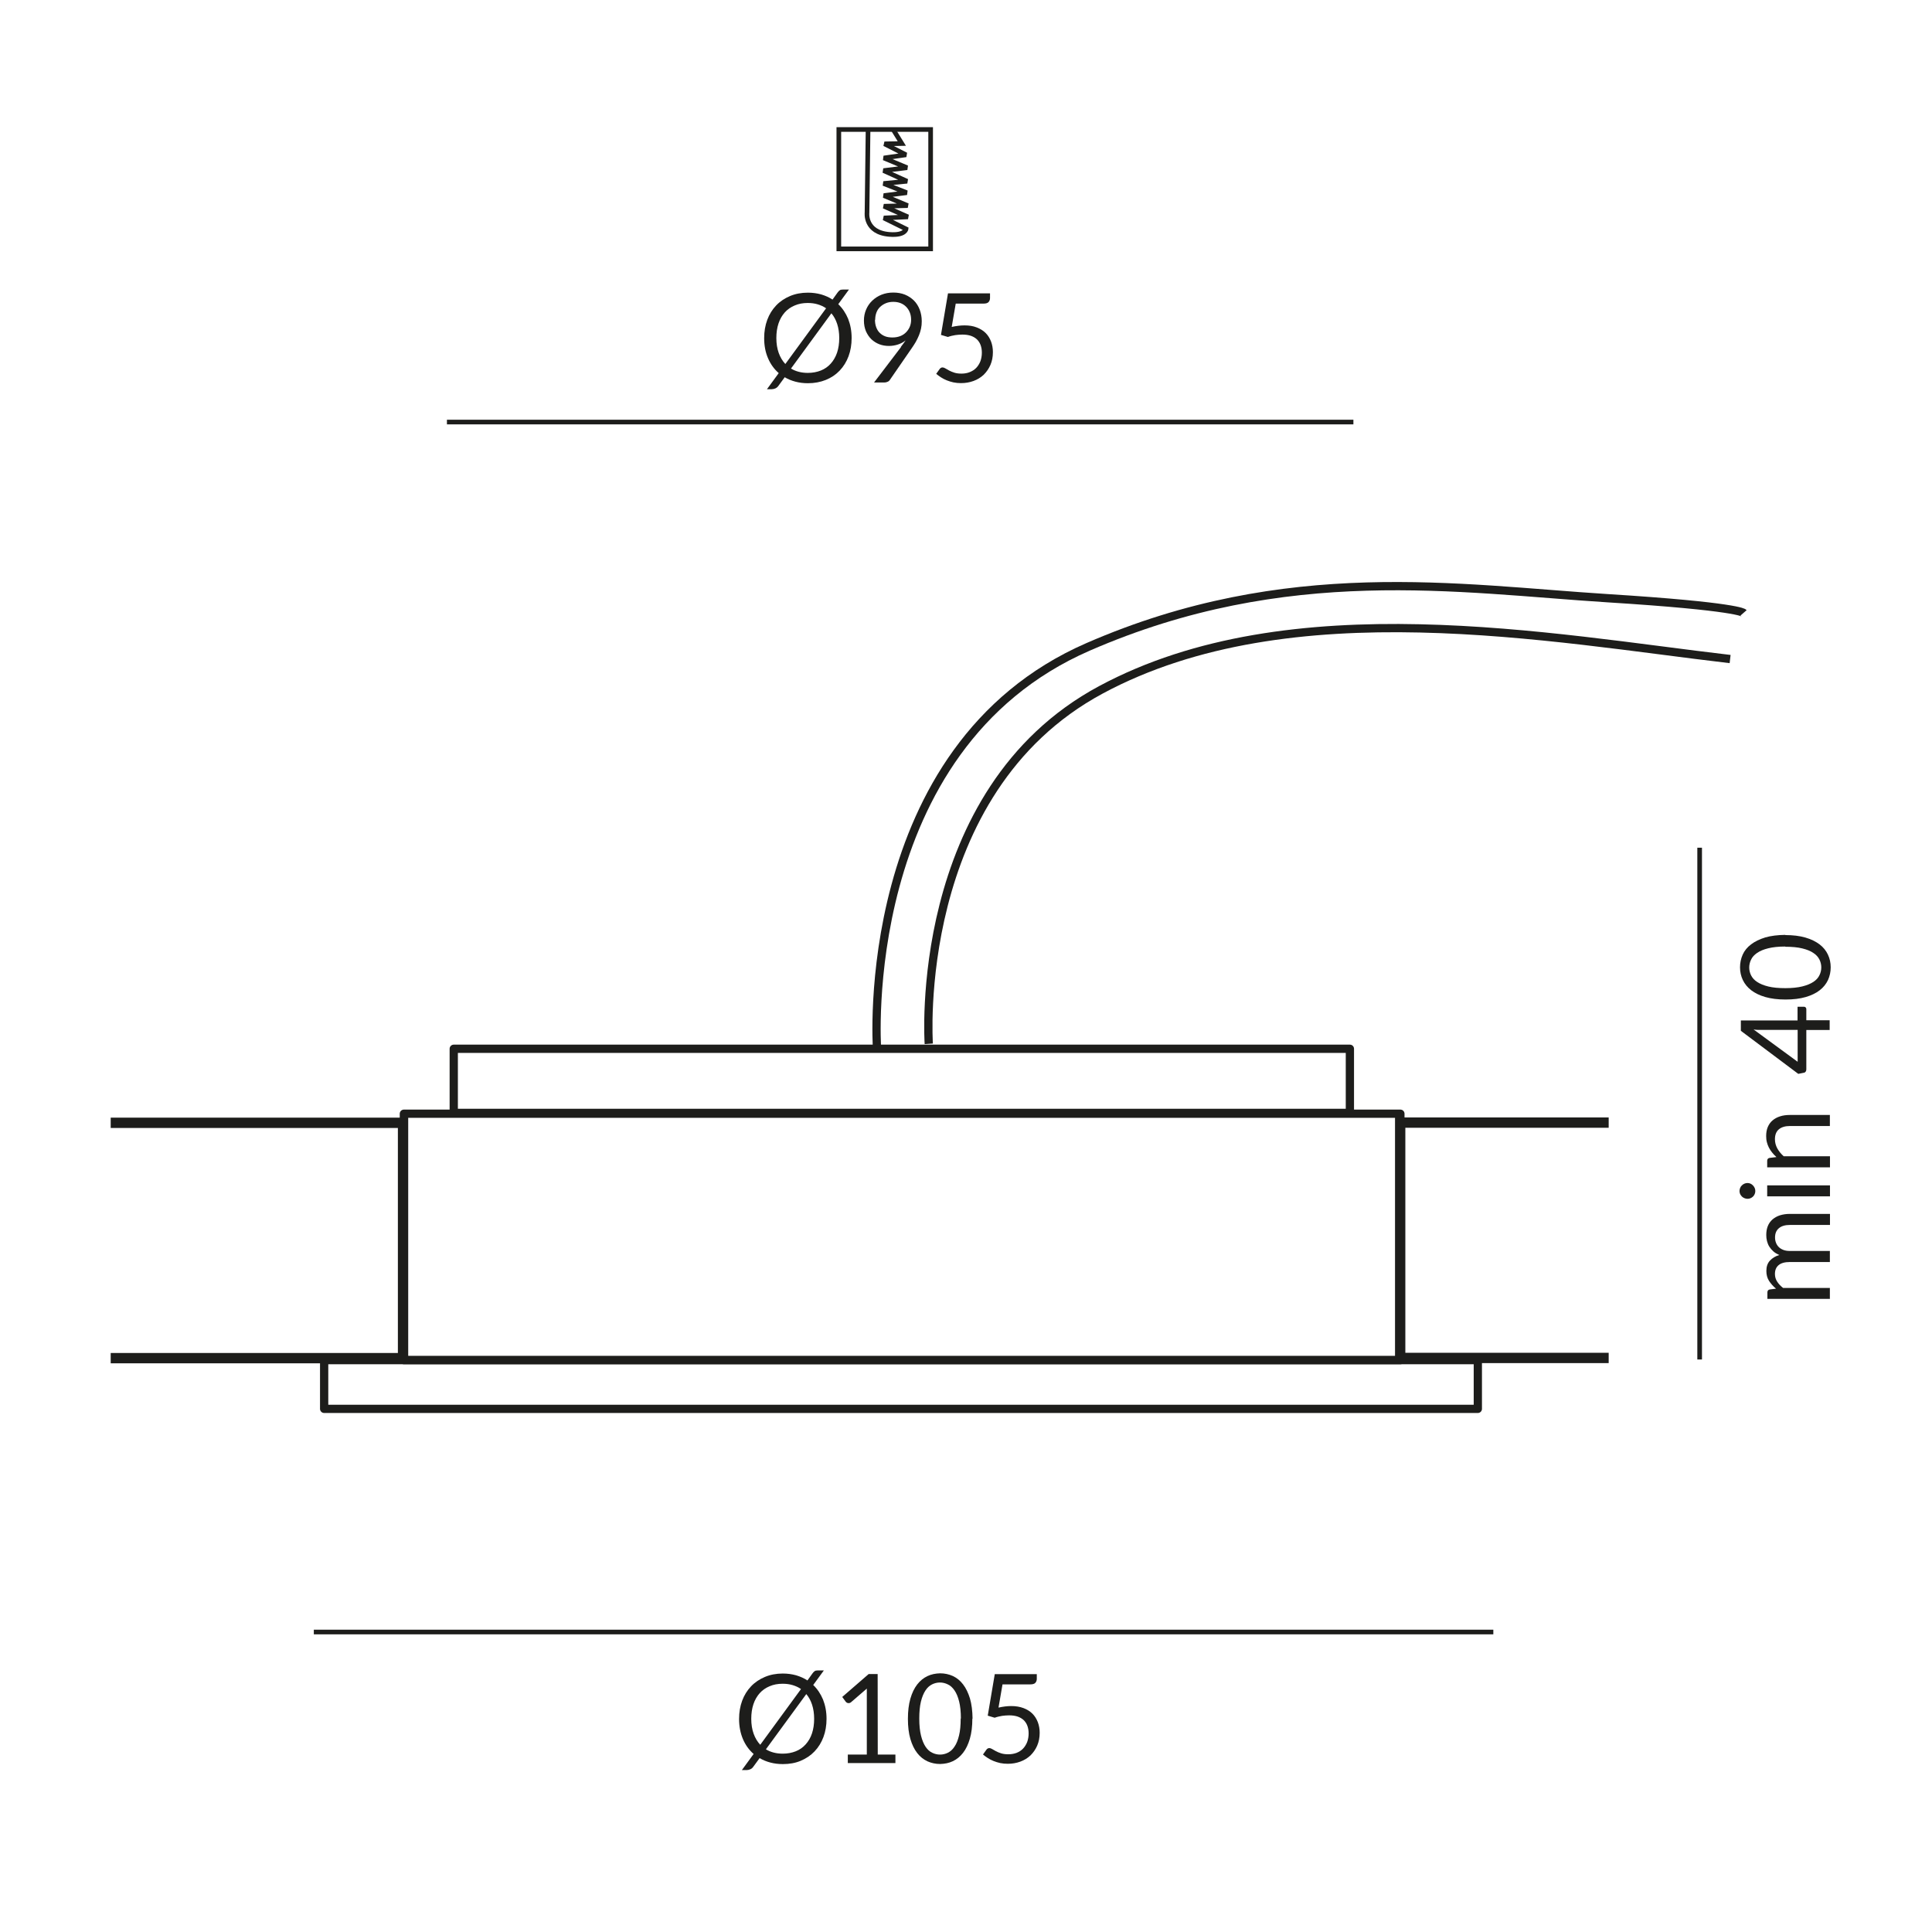 <?xml version="1.0" encoding="UTF-8"?><svg xmlns="http://www.w3.org/2000/svg" viewBox="0 0 187.09 187.09"><defs><style>.cls-1,.cls-2,.cls-3,.cls-4{fill:none;stroke:#1d1d1b;}.cls-1,.cls-3{stroke-width:.8px;}.cls-2{stroke-miterlimit:10;}.cls-3{stroke-linecap:round;stroke-linejoin:round;}.cls-4{stroke-miterlimit:2.61;stroke-width:.45px;}.cls-5{fill:#1d1d1b;}</style></defs><g id="Leuchte"><path class="cls-1" d="m84.93,101.56s-2.06-29.12,20.44-38.92c19.24-8.38,35.9-5.62,50.32-4.71,12.6.79,13.15,1.42,13.15,1.42"/><path class="cls-1" d="m89.94,101.08s-1.71-24.4,16.67-34.28,43.65-4.99,60.93-2.98"/><rect class="cls-3" x="43.94" y="101.56" width="86.78" height="6.21"/><polyline class="cls-2" points="10.72 108.73 39.03 108.73 39.03 131.52 10.72 131.52"/><rect class="cls-3" x="31.39" y="131.71" width="111.72" height="4.72"/><rect class="cls-3" x="39.11" y="107.85" width="96.5" height="23.86"/><polyline class="cls-2" points="155.78 131.5 135.59 131.5 135.59 108.71 155.78 108.71"/></g><g id="Maße"><line class="cls-4" x1="30.39" y1="158.04" x2="144.61" y2="158.04"/><path class="cls-5" d="m78.74,163.16c.41.39.73.87.96,1.42.22.56.34,1.18.34,1.86,0,.64-.1,1.24-.3,1.77-.2.54-.49,1-.86,1.39s-.82.69-1.34.91-1.1.32-1.73.32c-.43,0-.83-.05-1.21-.15-.38-.1-.72-.24-1.04-.43l-.6.82c-.08.12-.18.21-.3.26-.12.05-.24.08-.35.08h-.47l1.14-1.56c-.45-.39-.8-.88-1.04-1.45s-.37-1.22-.37-1.94c0-.64.1-1.23.3-1.77.2-.54.49-1,.86-1.39.37-.39.82-.69,1.34-.91.52-.22,1.1-.33,1.73-.33.46,0,.89.06,1.29.17.4.12.77.28,1.1.5l.48-.67c.08-.11.15-.19.22-.23.06-.05.16-.07.29-.07h.6s-1.03,1.41-1.03,1.41Zm-1.18.4c-.24-.17-.51-.29-.81-.38s-.62-.13-.97-.13c-.46,0-.88.08-1.25.24-.38.16-.7.38-.96.67-.26.29-.47.65-.61,1.07-.14.42-.21.89-.21,1.42,0,.54.08,1.02.23,1.44.15.42.37.78.64,1.07l3.95-5.4Zm-3.39,5.84c.46.28,1.01.42,1.63.42.46,0,.88-.08,1.26-.23.38-.15.7-.38.96-.67.26-.29.47-.64.61-1.06.14-.42.21-.89.21-1.42,0-.5-.07-.96-.2-1.36-.13-.4-.32-.75-.56-1.03l-3.92,5.36Z"/><path class="cls-5" d="m86.71,169.91v.82s-4.61,0-4.61,0v-.82s1.84,0,1.84,0v-5.86c0-.18,0-.35,0-.53l-1.53,1.32c-.05.04-.1.07-.16.08-.05,0-.1.01-.14,0s-.08-.02-.12-.05c-.04-.02-.07-.05-.09-.08l-.34-.46,2.56-2.22h.87s.01,7.8.01,7.8h1.69Z"/><path class="cls-5" d="m94.16,166.42c0,.75-.08,1.4-.24,1.95-.16.55-.38,1.01-.66,1.37s-.61.63-.99.81c-.38.18-.79.26-1.23.27-.44,0-.85-.09-1.23-.26-.38-.18-.71-.44-.99-.8-.28-.36-.5-.81-.66-1.36-.16-.55-.24-1.2-.24-1.95s.08-1.41.24-1.96c.16-.55.38-1.01.66-1.37.28-.36.61-.63.99-.81.38-.18.79-.26,1.23-.27.44,0,.85.09,1.23.26.38.18.71.44.99.81.28.36.5.82.67,1.37.16.55.24,1.2.25,1.96Zm-1.11,0c0-.66-.06-1.21-.17-1.65-.11-.45-.26-.8-.45-1.08-.19-.27-.4-.47-.65-.58-.24-.12-.5-.18-.76-.18-.26,0-.52.06-.76.18s-.46.31-.64.59c-.18.27-.33.63-.44,1.08-.11.45-.16,1-.16,1.65,0,.66.06,1.21.17,1.65.11.44.26.8.44,1.07.18.27.4.47.64.58.24.12.5.18.76.18.26,0,.52-.06.76-.18.24-.12.46-.31.64-.59.19-.27.33-.63.44-1.08.11-.44.16-.99.16-1.65Z"/><path class="cls-5" d="m96.69,165.36c.45-.1.86-.15,1.24-.15.45,0,.84.07,1.19.2.34.13.63.31.86.54.23.23.4.51.52.82.12.32.18.66.18,1.03,0,.46-.08.87-.24,1.24-.16.37-.38.68-.65.95-.28.26-.6.46-.98.6-.38.14-.78.21-1.22.21-.25,0-.49-.02-.73-.07-.23-.05-.45-.12-.65-.2-.2-.08-.39-.18-.56-.29-.17-.11-.32-.22-.46-.34l.33-.46c.07-.1.17-.16.28-.16.08,0,.17.03.27.09.1.06.22.13.37.21.14.08.31.14.51.21.19.06.42.09.69.09.3,0,.57-.05.81-.14.24-.1.45-.23.62-.41.17-.18.3-.39.4-.64.09-.25.14-.53.14-.83,0-.27-.04-.51-.12-.73-.08-.22-.2-.4-.35-.55-.16-.15-.36-.27-.59-.35-.24-.08-.51-.12-.83-.12-.22,0-.44.02-.68.05-.23.04-.47.09-.72.18l-.67-.2.68-4.02h4.07s0,.46,0,.46c0,.15-.05.28-.14.38-.09.1-.25.15-.48.15h-2.7s-.39,2.26-.39,2.26Z"/><line class="cls-4" x1="164.59" y1="131.65" x2="164.59" y2="82.09"/><path class="cls-5" d="m177.23,125.78h-6.08s0-.63,0-.63c0-.15.07-.25.22-.28l.62-.08c-.28-.22-.5-.48-.68-.75-.18-.28-.26-.6-.26-.97,0-.41.11-.74.34-.99.23-.25.54-.44.92-.55-.22-.09-.41-.2-.57-.34-.16-.14-.29-.29-.4-.46s-.18-.36-.23-.55c-.05-.19-.07-.39-.07-.59,0-.32.05-.61.15-.86.1-.25.25-.46.45-.64.2-.17.44-.31.72-.4.29-.09.61-.14.98-.14h3.87s0,1.07,0,1.07h-3.87c-.48,0-.84.11-1.08.32-.25.21-.37.51-.37.9,0,.18.03.34.09.5s.15.3.27.42.27.21.45.28c.18.07.39.1.63.1h3.87s0,1.07,0,1.07h-3.87c-.49,0-.85.1-1.09.3-.24.2-.36.48-.36.86,0,.26.07.51.21.73.14.22.33.43.58.62h4.53s0,1.07,0,1.07Z"/><path class="cls-5" d="m169.22,114.56c.1,0,.2.02.29.06.09.04.17.1.24.17.07.07.12.15.17.25.04.09.06.19.06.3,0,.1-.02.2-.06.29-.04.09-.09.17-.16.24s-.15.12-.24.16c-.09.04-.19.06-.29.06-.1,0-.2-.02-.3-.06-.09-.04-.18-.09-.25-.16-.07-.07-.12-.15-.17-.24-.04-.09-.06-.19-.06-.29s.02-.2.06-.3.09-.18.17-.25c.07-.07.15-.13.25-.17s.19-.06.3-.06Zm1.91.23h6.08s0,1.06,0,1.06h-6.08s0-1.06,0-1.06Z"/><path class="cls-5" d="m172.01,112.03c-.15-.13-.28-.27-.4-.42-.12-.15-.22-.3-.31-.47-.09-.17-.15-.34-.2-.53-.05-.19-.07-.39-.07-.6,0-.33.05-.62.16-.88.11-.25.26-.47.47-.64.2-.17.44-.3.73-.39.28-.09.6-.13.94-.13h3.87s0,1.07,0,1.07h-3.87c-.46,0-.82.11-1.07.32-.25.21-.38.53-.38.96,0,.32.08.61.23.89.15.27.36.53.62.76h4.48s0,1.07,0,1.07h-6.08s0-.63,0-.63c0-.15.07-.25.22-.28l.66-.08Z"/><path class="cls-5" d="m174.08,97.49h.61c.06,0,.12.02.16.06s.07.1.07.18v1.07s2.26,0,2.26,0v.94s-2.26,0-2.26,0v3.82c0,.08-.02.15-.06.21-.04.06-.1.1-.17.11l-.55.11-5.56-4.17v-1s5.49,0,5.49,0v-1.3Zm0,2.24h-3.55c-.1,0-.22,0-.34,0-.12,0-.25-.02-.38-.04l4.27,3.13v-3.08Z"/><path class="cls-5" d="m172.88,90.55c.75,0,1.4.08,1.95.24.55.16,1,.38,1.37.66s.63.61.81.99c.18.38.27.79.27,1.23,0,.44-.09.85-.26,1.23-.18.38-.44.71-.8.99-.36.28-.81.5-1.36.66-.55.16-1.2.24-1.95.24s-1.4-.08-1.96-.24c-.55-.16-1.01-.38-1.37-.66-.36-.28-.63-.61-.81-.99s-.27-.79-.27-1.23c0-.44.09-.85.26-1.23s.44-.71.81-.99.82-.5,1.37-.67c.55-.16,1.2-.24,1.96-.25Zm0,1.11c-.66,0-1.21.06-1.65.17-.45.11-.8.26-1.08.45-.27.19-.47.4-.58.65-.12.24-.18.5-.18.76,0,.26.06.52.18.76.12.24.31.46.59.64.27.18.63.33,1.08.44.45.11,1,.16,1.65.16s1.21-.06,1.65-.17c.44-.11.8-.26,1.07-.44s.47-.4.58-.64c.12-.24.18-.5.18-.76,0-.26-.06-.52-.18-.76-.12-.24-.31-.46-.59-.64-.27-.19-.63-.33-1.08-.44-.44-.11-.99-.16-1.65-.16Z"/><line class="cls-4" x1="131.06" y1="40.87" x2="43.28" y2="40.87"/><path class="cls-5" d="m81.17,29.45c.41.39.73.87.96,1.42.22.56.34,1.18.34,1.86,0,.64-.1,1.24-.3,1.77-.2.54-.49,1-.86,1.39-.37.39-.82.69-1.34.9s-1.1.32-1.73.32c-.43,0-.83-.05-1.21-.15-.38-.1-.72-.24-1.04-.43l-.6.82c-.08.12-.18.2-.3.26-.12.05-.24.08-.35.08h-.47s1.14-1.56,1.14-1.56c-.45-.39-.8-.88-1.04-1.45-.25-.58-.37-1.22-.37-1.94,0-.64.1-1.23.3-1.77.2-.54.49-1,.86-1.39.37-.39.82-.69,1.34-.91.52-.22,1.1-.33,1.73-.33.46,0,.89.06,1.29.17.4.12.77.28,1.1.5l.48-.67c.08-.11.15-.19.22-.23.06-.05.16-.07.29-.07h.6s-1.03,1.41-1.03,1.41Zm-1.18.4c-.24-.17-.51-.29-.81-.38-.3-.09-.62-.13-.97-.13-.46,0-.88.08-1.25.24-.38.16-.7.38-.96.67-.26.29-.47.65-.61,1.07-.14.42-.21.89-.21,1.42,0,.54.08,1.02.23,1.44.15.42.37.78.64,1.07l3.95-5.4Zm-3.39,5.84c.46.28,1.01.42,1.63.42.46,0,.88-.08,1.26-.23.38-.15.7-.38.96-.67.26-.29.47-.65.61-1.06.14-.42.21-.89.21-1.42,0-.5-.07-.96-.2-1.36-.13-.4-.32-.75-.56-1.03l-3.92,5.36Z"/><path class="cls-5" d="m87.23,33.6c.09-.12.17-.23.25-.33.08-.1.15-.21.22-.31-.22.18-.47.31-.74.4-.28.09-.57.14-.88.14-.32,0-.63-.05-.92-.16s-.54-.27-.77-.48c-.22-.21-.39-.47-.53-.77-.13-.31-.2-.66-.2-1.05,0-.38.07-.73.21-1.06.14-.33.33-.61.59-.86.25-.24.55-.44.9-.58s.73-.21,1.15-.21c.41,0,.79.07,1.12.2.34.14.62.33.87.57.24.24.43.54.56.88.13.34.2.72.2,1.13,0,.25-.02.48-.07.71-.05.22-.11.44-.2.65-.09.21-.19.43-.31.64-.12.21-.26.42-.42.65l-2.09,3.03c-.05.08-.12.14-.22.18-.1.05-.21.07-.33.07h-.98s2.61-3.43,2.61-3.43Zm-2.5-2.64c0,.27.04.51.12.73.08.21.19.4.34.54.15.15.32.26.53.34.21.08.45.11.71.11.29,0,.54-.05.77-.14.22-.09.41-.22.56-.38.15-.16.27-.34.35-.54.08-.2.12-.42.12-.64,0-.27-.04-.51-.13-.73-.09-.22-.21-.4-.36-.55-.15-.15-.33-.27-.54-.35s-.44-.12-.69-.12c-.26,0-.5.04-.72.13-.22.09-.4.21-.56.36-.16.15-.28.33-.36.55-.08.21-.12.44-.12.7Z"/><path class="cls-5" d="m92.16,31.66c.45-.1.86-.15,1.24-.15.45,0,.84.06,1.19.2.34.13.63.31.86.54.23.23.4.51.52.82.12.32.18.66.18,1.03,0,.46-.08.87-.24,1.24-.16.37-.38.68-.65.95-.28.26-.6.46-.98.6-.38.14-.78.21-1.22.21-.25,0-.49-.02-.73-.07-.23-.05-.45-.12-.65-.2-.2-.08-.39-.18-.56-.29s-.32-.22-.46-.34l.33-.46c.07-.1.17-.16.28-.16.08,0,.17.03.27.09.1.06.22.13.37.21.14.08.31.14.51.21.19.06.42.09.69.09.3,0,.57-.05.81-.15.24-.1.45-.23.62-.41.17-.18.3-.39.4-.64.09-.25.14-.53.14-.83,0-.27-.04-.51-.12-.73-.08-.22-.2-.4-.35-.55-.16-.15-.36-.27-.59-.35-.24-.08-.51-.12-.83-.12-.22,0-.44.02-.68.05-.23.04-.47.09-.72.18l-.67-.2.68-4.02h4.07s0,.46,0,.46c0,.15-.05.28-.14.38s-.25.15-.48.15h-2.7s-.39,2.26-.39,2.26Z"/><rect class="cls-4" x="81.23" y="12.54" width="8.89" height="11.56"/><path class="cls-4" d="m84.06,12.59l-.1,8s-.24,1.92,2.18,2.11c1.53.12,1.6-.53,1.6-.53l-2.15-1.06,2.33-.11-2.33-1.03,2.31-.06-2.31-.97,2.22-.28-2.25-.89,2.28-.22-2.28-1.03,2.28-.28-2.25-.94,2.15-.31-2.09-1.06,1.68-.03-.82-1.33"/></g></svg>